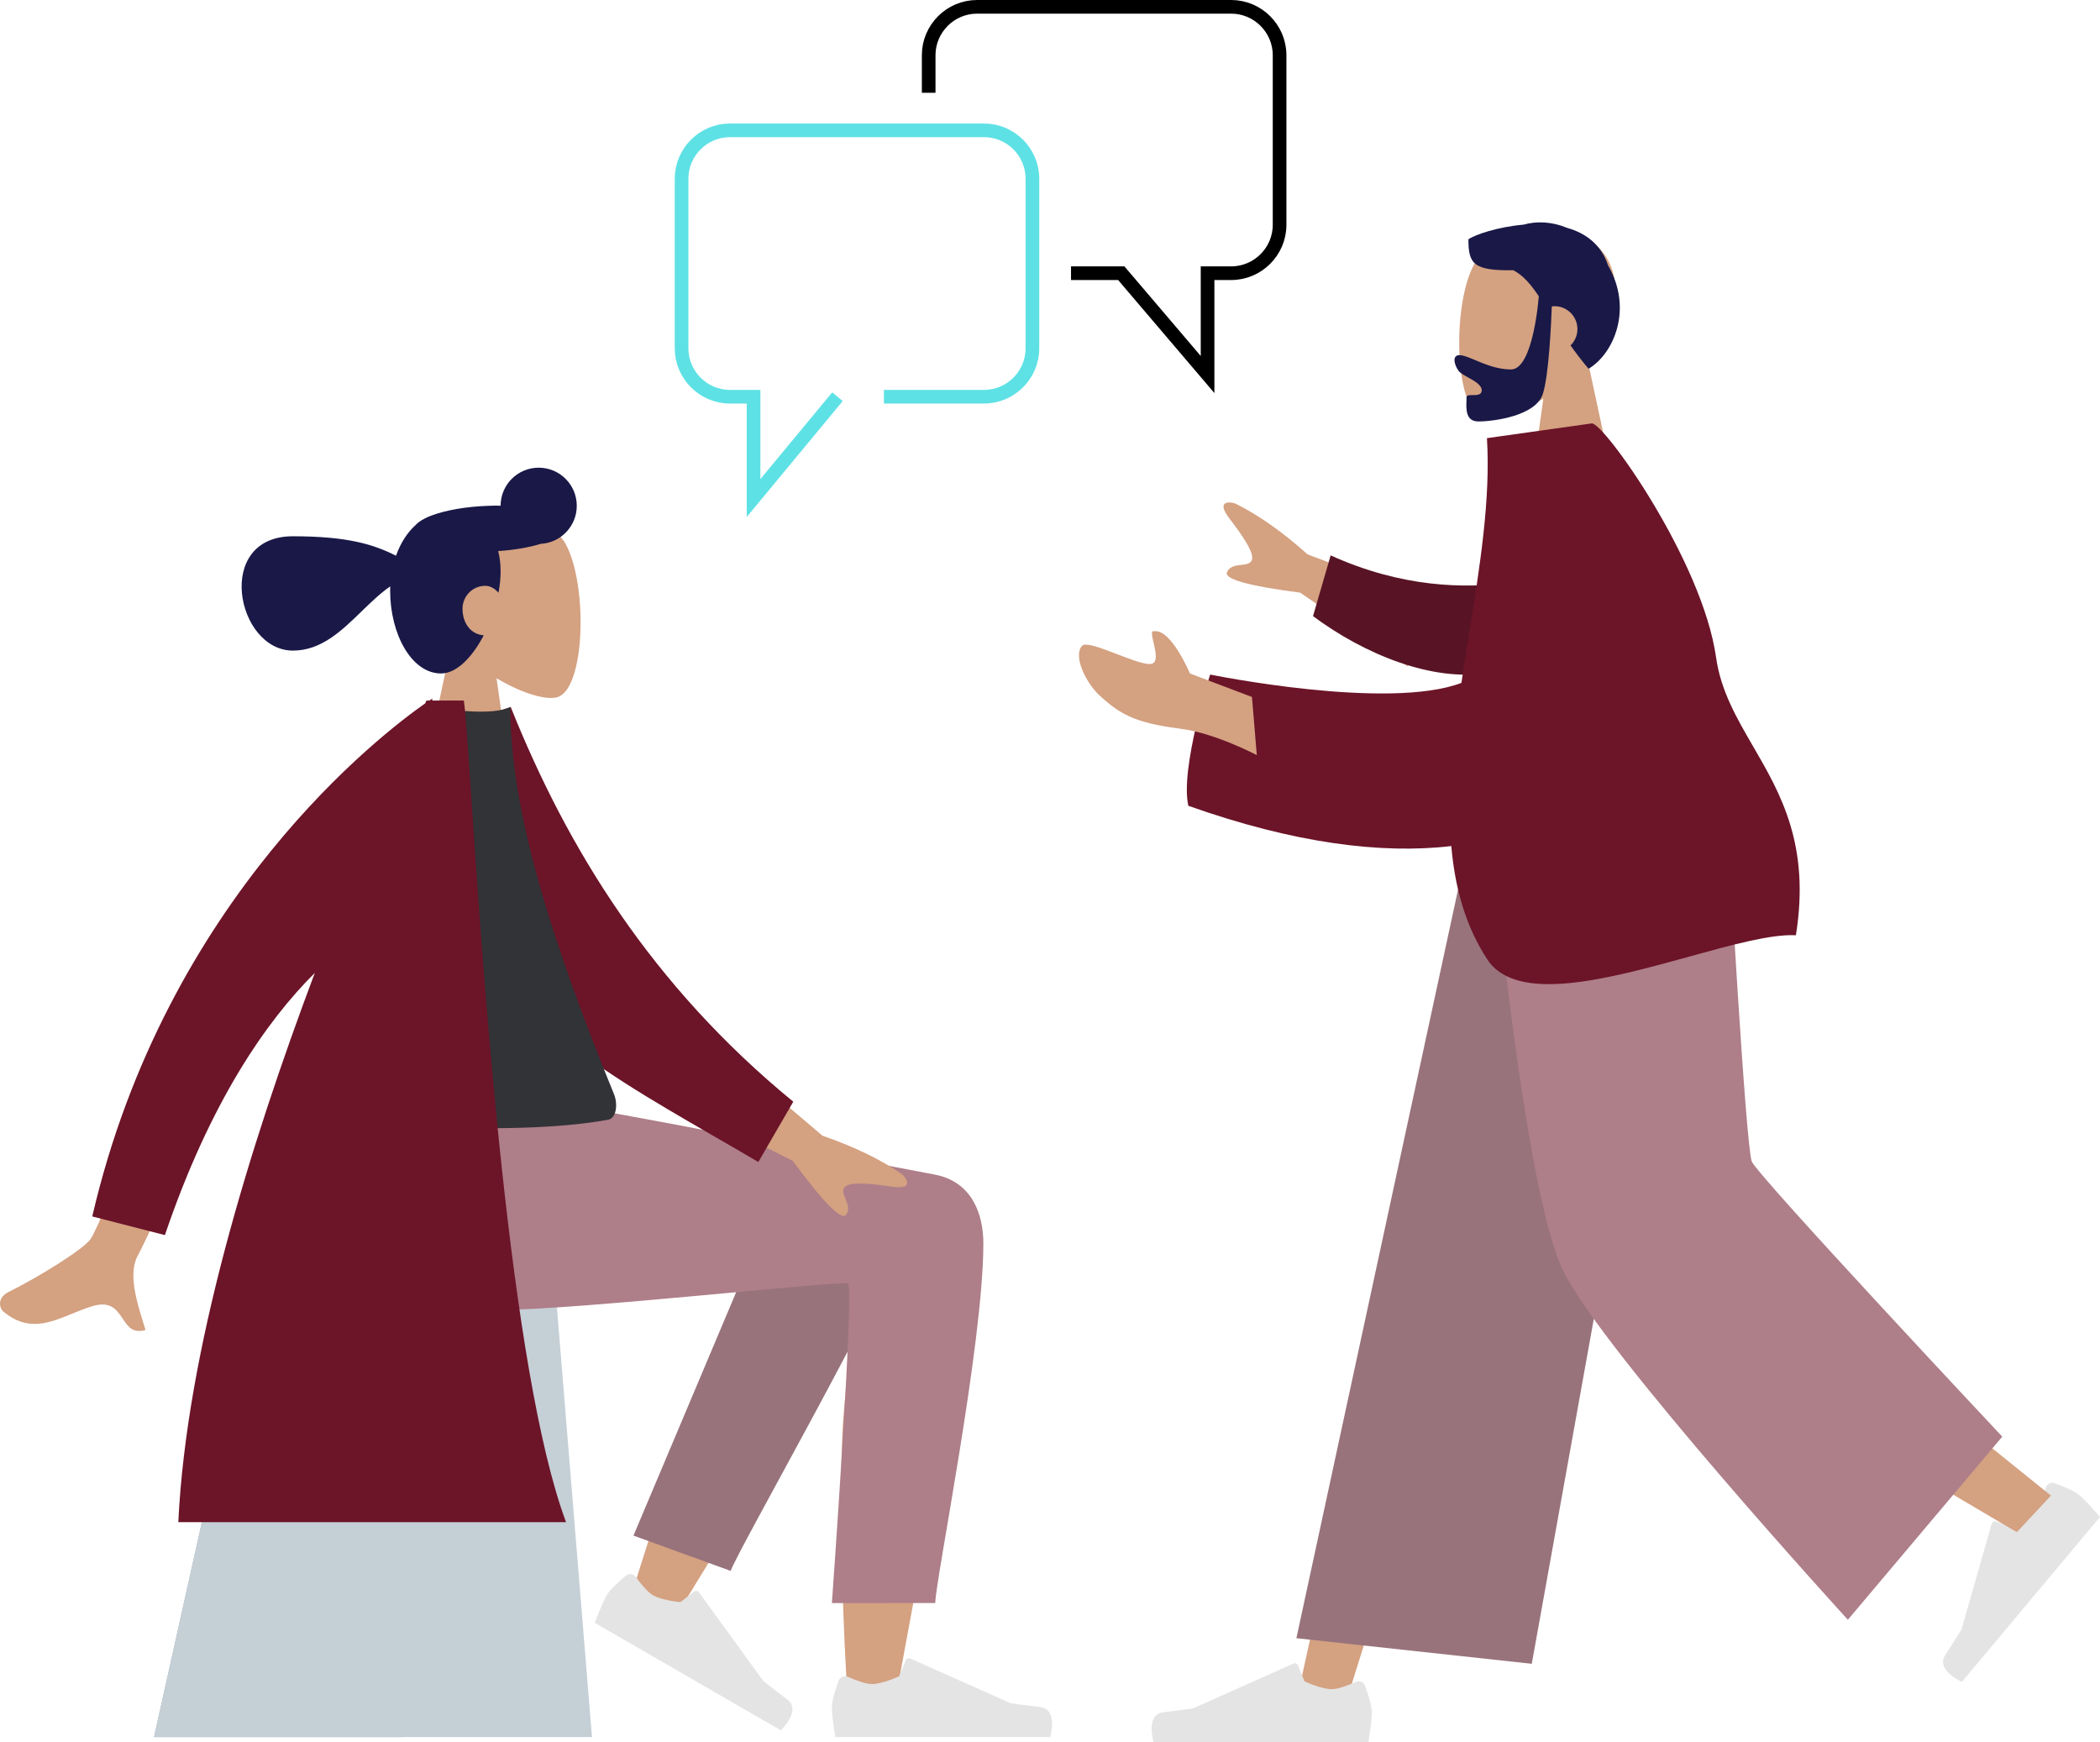 <svg xmlns="http://www.w3.org/2000/svg" id="Ebene_2" viewBox="0 0 1999.87 1659.34"><defs><style>.cls-1{stroke:#5ee1e5;}.cls-1,.cls-2{fill:none;stroke-miterlimit:10;stroke-width:13px;}.cls-2{stroke:#000;}.cls-3{fill:#581424;}.cls-3,.cls-4,.cls-5,.cls-6,.cls-7,.cls-8,.cls-9,.cls-10,.cls-11,.cls-12{fill-rule:evenodd;}.cls-4{fill:#191847;}.cls-5{fill:#c5cfd6;}.cls-6{fill:#d4a181;}.cls-7{fill:#a6b1b8;}.cls-8{fill:#ae7e89;}.cls-9{fill:#98737c;}.cls-10{fill:#6c1428;}.cls-11{fill:#323337;}.cls-12{fill:#e4e4e4;}</style></defs><g id="Ebene_1-2"><path class="cls-12" d="m1948.17,1417.08c1.04-3.64,4.86-5.8,8.41-4.51,7.27,2.63,18.56,7.12,23.46,11.24,7.51,6.32,19.83,20.95,19.83,20.95-7.32,8.74-131.49,157.01-131.49,157.01,0,0-25.32-10.86-15.89-25.4,9.43-14.54,15.44-24.35,15.44-24.35l28.76-100.67c.5-1.75,2.34-2.74,4.08-2.19l15.68,4.98s15.91-7.43,22.3-15.06c4.06-4.84,7.47-15.12,9.43-21.99Z"></path><path class="cls-7" d="m246.84,1204.36h86.18l51.58,450.04h-237.93l100.18-450.04Z"></path><path class="cls-6" d="m1245.27,528.02l134.44,50.71-39.16,55.87-102.37-70.16c-49.64-6.43-72.84-12.98-69.62-19.64,2.72-5.61,8.29-6.22,13.43-6.77,4-.43,7.73-.84,9.64-3.56,4.36-6.22-8.13-24.06-20.71-40.48-12.58-16.42-1.59-16.39,4.93-14.68,22.06,10.78,45.2,27.02,69.42,48.71Z"></path><path class="cls-6" d="m472.87,645.92c23.49,14.16,46.56,21.01,57.4,18.22,27.16-7.01,29.66-106.44,8.64-145.65-21.02-39.2-129.06-56.29-134.51,21.38-1.89,26.96,9.42,51.02,26.13,70.65l-29.96,139.77h87.04l-14.74-104.37Z"></path><path class="cls-4" d="m549.27,481.71c0,19.38-15.19,35.22-34.3,36.24-10.94,3.38-24.99,5.85-40.57,6.9,1.51,5.7,2.33,12.16,2.33,19.47,0,6.45-.71,13.3-2.02,20.25-3.38-4.02-7.9-6.64-12.49-6.64-12.83,0-21.76,10.56-21.76,21.78,0,14.23,8.21,24.53,20.2,25.35-10.79,20.73-25.72,36.35-40.64,36.35-28.33,0-48.47-37.9-48.47-78.65,0-1.43.03-2.85.08-4.27-9.59,6.58-18.47,15.22-27.42,23.91-19.02,18.47-38.32,37.23-65.29,37.23-53.94,0-75.37-108.88,0-108.88,51.25,0,76.47,7.48,98.2,18.54,4.28-12.09,10.82-22.25,18.81-29.35,1.92-2.17,4.87-4.24,8.67-6.16,2.32-1.27,4.73-2.31,7.2-3.09,13.1-4.82,32.08-8.22,53.29-8.96,3.96-.14,7.85-.18,11.64-.13.06-19.99,16.28-36.18,36.27-36.18s36.27,16.25,36.27,36.3Z"></path><path class="cls-5" d="m246.84,1204.36h280.19l36.71,450.04H146.66l100.18-450.04Z"></path><path class="cls-6" d="m680.97,1293.52c-31.49,66.82-80.69,229.03-80.69,229.03l41.77,19.1s105.98-170.51,170.75-287.07c-3.02,26.24-6.09,55.78-8.94,86.84-6.75,73.57,0,232.51,3.63,278.43,2.28,28.85,41.47,22.81,45.12-.08.62-3.87,3.14-17.48,6.91-37.79,18.47-99.56,66.82-360.13,66.9-423.94.04-25.67-50.09-48.74-79.96-30.79-20.52-21.91-59.36-34.54-81.67,1.66-14.18,23.01-47.88,88.33-83.83,164.61Z"></path><path class="cls-9" d="m603.27,1462.5l143.36-339.85c34.34-55.28,130.63,11.25,118.92,43.32-26.59,72.8-161.82,308.47-169.74,330.16l-92.54-33.62Z"></path><path class="cls-12" d="m605.53,1501.94c-2.22-3.06-6.55-3.78-9.45-1.36-5.93,4.96-15,13.03-18.2,18.57-4.9,8.5-11.48,26.45-11.48,26.45,9.86,5.7,177.16,102.35,177.16,102.35,0,0,20.09-18.86,6.26-29.27-13.83-10.42-22.82-17.57-22.82-17.57l-61.39-84.64c-1.07-1.47-3.14-1.77-4.58-.66l-13.03,10.04s-17.48-1.53-26.09-6.5c-5.46-3.15-12.18-11.63-16.37-17.41Z"></path><path class="cls-12" d="m807.58,1597.01c-3.45-1.54-7.56,0-8.87,3.55-2.66,7.26-6.48,18.79-6.48,25.19,0,9.82,3.27,28.65,3.27,28.65h204.56s7.97-26.38-9.2-28.48c-17.18-2.1-28.54-3.8-28.54-3.8l-95.45-42.58c-1.66-.74-3.61.04-4.3,1.72l-6.27,15.22s-15.9,7.43-25.85,7.43c-6.3,0-16.35-3.97-22.87-6.89Z"></path><path class="cls-8" d="m936.47,1184.15c0,96.42-45.76,321.34-45.79,342.57l-98.45.07s21.62-301.03,15.33-304.28c-6.29-3.24-257.69,25.12-333.09,25.12-108.73,0-153.71-68.61-157.36-195.71h215.39c43.85,4.69,272.6,50.87,357.56,66.74,36.37,6.79,46.41,38.93,46.41,65.49Z"></path><path class="cls-6" d="m86.32,1179.98c13.53-19.89,91.77-231.36,91.77-231.36l64.24,9.33s-103.43,224.57-110.9,237.53c-9.7,16.84-1.12,44.49,4.7,63.24.9,2.9,1.73,5.59,2.43,7.99-12.23,3.53-16.88-3.47-21.78-10.85-5.54-8.34-11.4-17.16-28.86-11.84-6.75,2.06-13.23,4.7-19.56,7.28-21.87,8.92-41.97,17.11-65.04-2.05-3.66-3.04-6.74-12.97,4.89-18.76,28.97-14.42,71.51-40.8,78.12-50.52Zm697.01-98.29l-109.48-92.88-29.92,61.32,110.97,55.42c29.67,40.25,46.63,57.36,50.9,51.31,3.6-5.1,1.43-10.26-.57-15.02-1.56-3.7-3.02-7.16-1.56-10.15,3.33-6.82,24.99-4.56,45.45-1.54,20.46,3.02,15.11-6.56,10.46-11.43-20.12-14.05-45.54-26.39-76.25-37.04Z"></path><path class="cls-10" d="m446.58,686.56l39.8-13.17c54,134.98,134.52,265.57,269.06,375.88l-33.27,57.44c-118.25-69.7-230.18-123.85-275.6-228.44-15.25-35.1-1.25-149.74,0-191.71Z"></path><path class="cls-11" d="m309.86,1066.44s171.03,18.15,269.24,0c8.11-1.5,9.39-15.09,5.63-24.31-58.58-143.64-98.75-268.97-98.75-368.74-16.12,8.13-56.43,2.44-56.43,2.44-72.22,102.82-105.42,220.78-119.69,390.61Z"></path><path class="cls-10" d="m408.85,667.21c1.86-1.26,2.85-1.88,2.85-1.88l-.11,1.88h30.1c1.51,8.9,3.73,41.89,6.96,90,11.74,174.82,36.88,549.23,90.4,692.51H169.81c7.79-162.9,67.81-357.71,129.98-523.12-45.88,45.68-99.46,122.25-142.76,249.71l-69.16-17.77c70.48-303.92,276.98-460.66,317.05-488.64.39-.9.78-1.8,1.17-2.7h2.76Z"></path><path class="cls-6" d="m1469.77,379.67c-23.52,14.18-46.63,21.03-57.48,18.23-27.2-7.01-29.7-106.53-8.66-145.76,21.05-39.23,129.25-56.33,134.71,21.4,1.89,26.98-9.43,51.05-26.17,70.7l30.01,139.88h-87.17l14.76-104.45Z"></path><path class="cls-4" d="m1465.41,282.13c-7.54-11.23-14.78-19.79-24.2-24.76-38.32.61-42.81-6.26-42.81-29.42,6.19-4.43,28.03-11.89,52.49-13.99,12.48-3.57,27.26-2.9,41.5,3.06,17.58,4.99,32.46,15.73,39.03,35.84,23.79,41.05,5.73,83.77-18.59,98.37-6.48-7.67-12.13-15.11-17.17-22.23,4.05-3.96,6.56-9.48,6.56-15.59,0-12.04-9.76-21.79-21.79-21.79-.88,0-1.76.05-2.62.16-.54,15.05-2.77,65.96-8.62,83.65-6.9,20.85-47.18,25.97-61.23,25.97-12.13,0-11.72-11.49-11.42-19.72.04-1.19.08-2.3.08-3.31,0-2.1,2.74-2.1,5.83-2.09,4.02,0,8.63.02,8.63-4.59,0-5.02-6.94-8.87-13.14-12.32-3.87-2.15-7.46-4.14-8.91-6.16-4.55-6.37-6.09-14.97.78-14.97,3.75,0,8.9,2.16,15.1,4.77,9.36,3.93,21.1,8.87,34.02,8.87,21.34,0,26.42-68.86,26.48-69.72Z"></path><path class="cls-6" d="m1578.41,790.84l-178.01,451.43-119.39,381.64h-47.14l182.52-833.07h162.02Z"></path><path class="cls-6" d="m1614.26,790.84c1.9,158.64,29.54,372.21,33.96,382.1,4.42,9.89,304.94,251.5,304.94,251.5l-32.47,34.81s-354.58-207.15-371-234.78c-16.41-27.63-69.83-281.87-112.72-433.63h177.29Z"></path><path class="cls-12" d="m1291.05,1601.88c3.45-1.55,7.57,0,8.87,3.55,2.66,7.27,6.48,18.82,6.48,25.22,0,9.83-3.27,28.69-3.27,28.69h-204.56s-7.97-26.41,9.2-28.52c17.18-2.1,28.54-3.8,28.54-3.8l95.45-42.63c1.66-.74,3.61.04,4.3,1.72l6.27,15.23s15.9,7.44,25.85,7.44c6.3,0,16.35-3.98,22.86-6.89Z"></path><path class="cls-9" d="m1458.73,1584.6l-224.15-24.37,166.13-769.39h200.77l-142.74,793.76Z"></path><path class="cls-8" d="m1906.79,1368.27l-147.03,174.38s-232.3-254.21-270.86-331.74c-38.56-77.53-69.33-420.06-69.33-420.06h226.03s16.8,301.34,22.66,315.37c5.85,14.03,238.54,262.06,238.54,262.06Z"></path><path class="cls-3" d="m1438.37,554.98c-43.79,5.69-103.4,4.66-171.16-26.02l-16.79,57.83c48.89,36.48,114.15,62.94,166.71,54.04,41.42-7.01,55.62-60.2,21.25-85.85Z"></path><path class="cls-10" d="m1608.68,911.07c40.81-11.25,78.31-21.59,101.58-20.32,13.82-85.91-14.55-134.79-40.75-179.91-15.79-27.19-30.78-53.02-35.27-84.77-13.07-92.46-107.45-224.34-118.4-222.8l-3.14.44-86.73,12.19-9.93,1.4c3.58,57.85-6.75,122.48-17.16,187.53-2.43,15.19-4.87,30.4-7.13,45.56-70.22,26.63-239.31-7.95-239.31-7.95,0,0-28.86,89.68-20.76,125,100.61,35.71,184.02,46.2,250.42,38.34,3.41,39.5,13.43,76.14,34.28,107.97,27.94,42.65,115.92,18.39,192.3-2.67Z"></path><path class="cls-6" d="m1133.2,641.44l59.07,22.36,4.6,55.37s-39.11-20.6-70.87-24.81c-40.49-5.37-57.41-11.43-79.86-32.97-12.01-11.53-24.31-36.36-15.81-46.2,3.26-3.78,18.2,1.96,33.45,7.82,11.62,4.46,23.41,8.99,30.34,9.43,9.34.59,6.63-11,4.46-20.26-1.56-6.64-2.83-12.09.83-10.98,16.09-1.98,33.79,40.24,33.79,40.24Z"></path><g id="Ebene_1-2"><path class="cls-2" d="m884.4,88.35v-35.77c0-25.36,20.74-46.08,46.08-46.08h242.01c25.36,0,46.08,20.74,46.08,46.08v161.56c0,25.34-20.74,46.06-46.08,46.06h-22.5v96.49s-82.18-96.49-82.18-96.49h-47.86"></path><path class="cls-1" d="m841.76,377.83h95.38c25.34,0,46.06-20.74,46.06-46.08v-161.53c0-25.36-20.72-46.08-46.06-46.08h-242.01c-25.34,0-46.06,20.74-46.06,46.08v161.53c0,25.36,20.72,46.08,46.06,46.08h22.5s0,96.49,0,96.49l79.9-96.49"></path></g></g></svg>